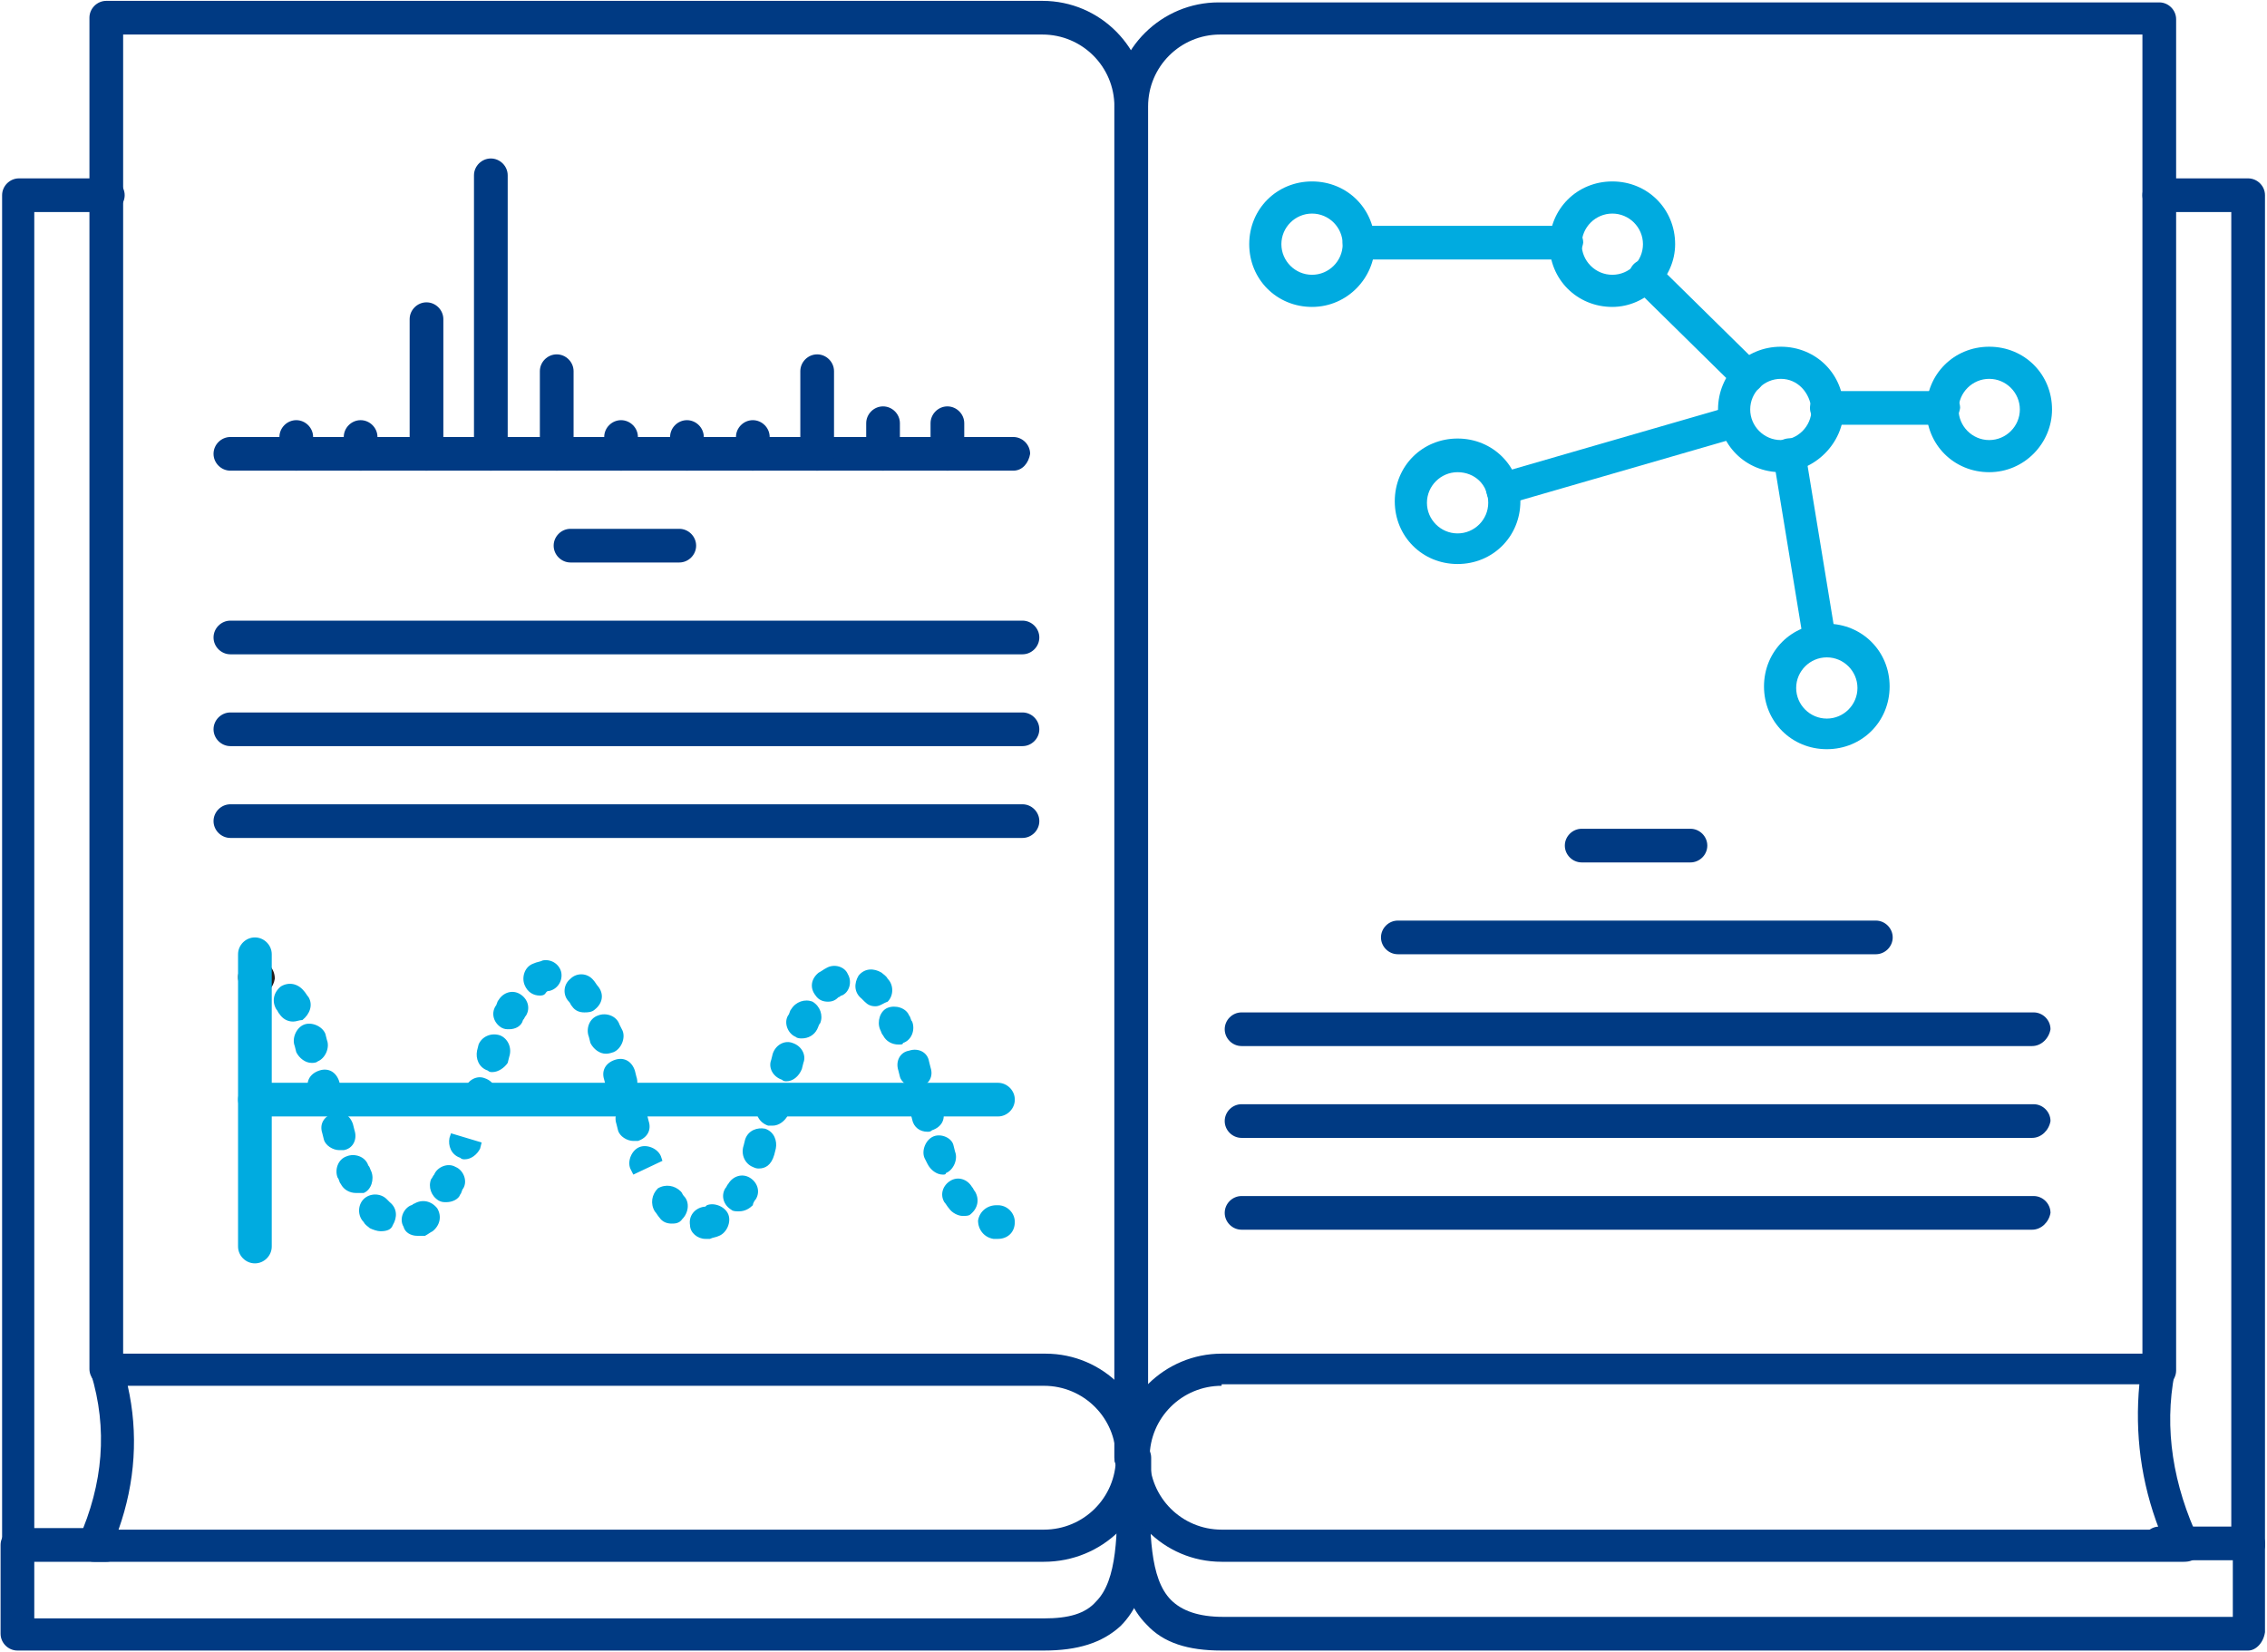 <?xml version="1.0" encoding="UTF-8"?>
<svg width="166px" height="121px" viewBox="0 0 166 121" version="1.1" xmlns="http://www.w3.org/2000/svg" xmlns:xlink="http://www.w3.org/1999/xlink">
    <!-- Generator: Sketch 52.1 (67048) - http://www.bohemiancoding.com/sketch -->
    <title>实验笔记</title>
    <desc>Created with Sketch.</desc>
    <g id="Page-1" stroke="none" stroke-width="1" fill="none" fill-rule="evenodd">
        <g id="实验笔记">
            <path d="M96.073,22.477 C93.493,22.477 91.474,20.46 91.474,17.882 C91.474,15.304 93.493,13.287 96.073,13.287 C98.653,13.287 100.673,15.304 100.673,17.882 C100.673,20.348 98.653,22.477 96.073,22.477 Z M96.073,15.641 C94.839,15.641 93.829,16.649 93.829,17.882 C93.829,19.115 94.839,20.123 96.073,20.123 C97.307,20.123 98.317,19.115 98.317,17.882 C98.317,16.649 97.307,15.641 96.073,15.641 Z M106.731,41.305 C104.151,41.305 102.131,39.287 102.131,36.71 C102.131,34.132 104.151,32.115 106.731,32.115 C109.311,32.115 111.33,34.132 111.33,36.71 C111.33,39.287 109.311,41.305 106.731,41.305 Z M106.731,34.58 C105.497,34.58 104.487,35.589 104.487,36.822 C104.487,38.055 105.497,39.063 106.731,39.063 C107.965,39.063 108.975,38.055 108.975,36.822 C108.975,35.477 107.965,34.58 106.731,34.58 Z M118.062,22.477 C115.481,22.477 113.462,20.46 113.462,17.882 C113.462,15.304 115.481,13.287 118.062,13.287 C120.642,13.287 122.661,15.304 122.661,17.882 C122.661,20.348 120.53,22.477 118.062,22.477 Z M118.062,15.641 C116.828,15.641 115.818,16.649 115.818,17.882 C115.818,19.115 116.828,20.123 118.062,20.123 C119.296,20.123 120.305,19.115 120.305,17.882 C120.305,16.649 119.296,15.641 118.062,15.641 Z M130.402,34.58 C127.822,34.58 125.802,32.563 125.802,29.986 C125.802,27.408 127.822,25.391 130.402,25.391 C132.982,25.391 135.002,27.408 135.002,29.986 C135.002,32.451 132.87,34.58 130.402,34.58 Z M130.402,27.744 C129.168,27.744 128.158,28.753 128.158,29.986 C128.158,31.218 129.168,32.227 130.402,32.227 C131.636,32.227 132.646,31.218 132.646,29.986 C132.534,28.753 131.636,27.744 130.402,27.744 Z M133.768,54.865 C131.187,54.865 129.168,52.848 129.168,50.27 C129.168,47.693 131.187,45.675 133.768,45.675 C136.348,45.675 138.367,47.693 138.367,50.27 C138.367,52.848 136.348,54.865 133.768,54.865 Z M133.768,48.141 C132.534,48.141 131.524,49.149 131.524,50.382 C131.524,51.615 132.534,52.624 133.768,52.624 C135.002,52.624 136.011,51.615 136.011,50.382 C136.011,49.149 135.002,48.141 133.768,48.141 Z M145.659,34.58 C143.079,34.58 141.06,32.563 141.06,29.986 C141.06,27.408 143.079,25.391 145.659,25.391 C148.24,25.391 150.259,27.408 150.259,29.986 C150.259,32.451 148.24,34.58 145.659,34.58 Z M145.659,27.744 C144.425,27.744 143.416,28.753 143.416,29.986 C143.416,31.218 144.425,32.227 145.659,32.227 C146.893,32.227 147.903,31.218 147.903,29.986 C147.903,28.753 146.893,27.744 145.659,27.744 Z" id="形状" fill="#00ABE0" fill-rule="nonzero"></path>
            <path d="M76.441,114.374 L6.885,114.374 C6.437,114.374 6.1,114.15 5.876,113.814 C5.651,113.477 5.651,113.029 5.764,112.693 C7.559,108.658 7.895,104.624 6.661,100.589 C6.549,100.253 6.661,99.805 6.885,99.581 C7.11,99.245 7.446,99.132 7.895,99.132 L76.553,99.132 C80.816,99.132 84.181,102.607 84.181,106.753 C84.181,111.012 80.704,114.374 76.441,114.374 Z M8.68,112.02 L76.441,112.02 C79.357,112.02 81.713,109.667 81.713,106.753 C81.713,103.839 79.357,101.486 76.441,101.486 L9.353,101.486 C10.139,104.96 9.914,108.546 8.68,112.02 Z" id="形状" fill="#003A83" fill-rule="nonzero"></path>
            <path d="M76.441,120.874 L1.276,120.874 C0.603,120.874 0.042,120.314 0.042,119.641 L0.042,113.141 C0.042,112.469 0.603,111.908 1.276,111.908 L7.783,111.908 C8.456,111.908 9.017,112.469 9.017,113.141 C9.017,113.814 8.456,114.374 7.783,114.374 L2.51,114.374 L2.51,118.52 L76.441,118.52 C78.236,118.52 79.47,118.184 80.255,117.288 C81.826,115.719 81.826,112.357 81.826,108.434 L81.826,106.753 C81.826,106.081 82.386,105.52 83.06,105.52 C83.733,105.52 84.294,106.081 84.294,106.753 L84.294,108.434 C84.294,112.917 84.406,116.727 82.05,119.081 C80.704,120.314 78.909,120.874 76.441,120.874 Z" id="路径" fill="#003A83"></path>
            <path d="M164.619,120.874 L89.454,120.874 C86.986,120.874 85.191,120.314 83.957,118.969 C81.713,116.727 81.713,112.805 81.713,108.322 L81.713,106.641 C81.713,105.969 82.274,105.408 82.947,105.408 C83.621,105.408 84.181,105.969 84.181,106.641 L84.181,108.322 C84.181,112.245 84.181,115.607 85.752,117.176 C86.537,117.96 87.771,118.408 89.566,118.408 L163.497,118.408 L163.497,114.262 L158.112,114.262 C157.439,114.262 156.878,113.701 156.878,113.029 C156.878,112.357 157.439,111.796 158.112,111.796 L164.619,111.796 C165.292,111.796 165.853,112.357 165.853,113.029 L165.853,119.529 C165.741,120.314 165.18,120.874 164.619,120.874 Z" id="路径" fill="#003A83"></path>
            <path d="M82.835,107.986 C82.162,107.986 81.601,107.426 81.601,106.753 L81.601,7.796 C81.601,4.882 79.245,2.529 76.328,2.529 L9.017,2.529 L9.017,100.253 C9.017,100.926 8.456,101.486 7.783,101.486 C7.11,101.486 6.549,100.926 6.549,100.253 L6.549,1.296 C6.549,0.623 7.11,0.063 7.783,0.063 L76.328,0.063 C80.592,0.063 83.957,3.537 83.957,7.684 L83.957,106.641 C83.957,107.426 83.508,107.986 82.835,107.986 Z" id="路径" fill="#003A83"></path>
            <path d="M82.835,107.986 C82.162,107.986 81.601,107.426 81.601,106.753 L81.601,7.796 C81.601,3.537 85.079,0.175 89.23,0.175 L158.112,0.175 C158.785,0.175 159.346,0.735 159.346,1.408 L159.346,100.365 C159.346,101.038 158.785,101.598 158.112,101.598 C157.439,101.598 156.878,101.038 156.878,100.365 L156.878,2.529 L89.342,2.529 C86.425,2.529 84.069,4.882 84.069,7.796 L84.069,106.753 C83.957,107.426 83.508,107.986 82.835,107.986 Z" id="路径" fill="#003A83"></path>
            <path d="M159.907,114.374 L89.454,114.374 C85.191,114.374 81.826,110.9 81.826,106.753 C81.826,102.495 85.303,99.132 89.454,99.132 L158.112,99.132 C158.448,99.132 158.785,99.245 159.009,99.581 C159.234,99.805 159.346,100.253 159.234,100.589 C158.448,104.624 159.122,108.77 161.029,112.805 C161.253,113.141 161.141,113.589 160.917,113.926 C160.692,114.262 160.356,114.374 159.907,114.374 Z M89.454,101.486 C86.537,101.486 84.181,103.839 84.181,106.753 C84.181,109.667 86.537,112.02 89.454,112.02 L158.112,112.02 C156.766,108.546 156.317,104.96 156.654,101.374 L89.454,101.374 L89.454,101.486 Z M1.388,114.374 C0.715,114.374 0.154,113.814 0.154,113.141 L0.154,14.296 C0.154,13.623 0.715,13.063 1.388,13.063 L7.895,13.063 C8.568,13.063 9.129,13.623 9.129,14.296 C9.129,14.968 8.568,15.529 7.895,15.529 L2.51,15.529 L2.51,113.253 C2.51,113.926 2.061,114.374 1.388,114.374 Z M164.619,114.374 C163.946,114.374 163.385,113.814 163.385,113.141 L163.385,15.529 L158.112,15.529 C157.439,15.529 156.878,14.968 156.878,14.296 C156.878,13.623 157.439,13.063 158.112,13.063 L164.619,13.063 C165.292,13.063 165.853,13.623 165.853,14.296 L165.853,113.253 C165.741,113.926 165.18,114.374 164.619,114.374 Z" id="形状" fill="#003A83" fill-rule="nonzero"></path>
            <path d="M142.294,31.106 L133.768,31.106 C133.094,31.106 132.534,30.546 132.534,29.874 C132.534,29.201 133.094,28.641 133.768,28.641 L142.294,28.641 C142.967,28.641 143.528,29.201 143.528,29.874 C143.416,30.658 142.855,31.106 142.294,31.106 Z M127.934,28.753 C127.597,28.753 127.373,28.641 127.149,28.417 L119.632,21.02 C119.183,20.572 119.183,19.787 119.632,19.339 C120.081,18.891 120.866,18.891 121.315,19.339 L128.831,26.736 C129.28,27.184 129.28,27.968 128.831,28.417 C128.607,28.641 128.27,28.753 127.934,28.753 Z M133.207,48.141 C132.646,48.141 132.085,47.693 132.085,47.132 L129.841,33.46 C129.729,32.787 130.178,32.227 130.851,32.115 C131.524,32.003 132.085,32.451 132.197,33.124 L134.441,46.796 C134.553,47.468 134.104,48.029 133.431,48.141 L133.207,48.141 Z M109.984,37.046 C109.423,37.046 108.975,36.71 108.862,36.149 C108.638,35.477 109.087,34.917 109.648,34.693 L126.7,29.761 C127.373,29.537 127.934,29.986 128.158,30.546 C128.383,31.218 127.934,31.779 127.373,32.003 L110.321,36.934 C110.209,36.934 110.096,37.046 109.984,37.046 Z M114.696,19.003 L99.551,19.003 C98.878,19.003 98.317,18.442 98.317,17.77 C98.317,17.098 98.878,16.537 99.551,16.537 L114.696,16.537 C115.369,16.537 115.93,17.098 115.93,17.77 C115.818,18.555 115.257,19.003 114.696,19.003 Z" id="形状" fill="#00ABE0" fill-rule="nonzero"></path>
            <path d="M123.783,63.158 L115.818,63.158 C115.145,63.158 114.584,62.598 114.584,61.925 C114.584,61.253 115.145,60.693 115.818,60.693 L123.783,60.693 C124.456,60.693 125.017,61.253 125.017,61.925 C125.017,62.598 124.456,63.158 123.783,63.158 Z M137.358,69.882 L102.356,69.882 C101.682,69.882 101.122,69.322 101.122,68.65 C101.122,67.977 101.682,67.417 102.356,67.417 L137.358,67.417 C138.031,67.417 138.592,67.977 138.592,68.65 C138.592,69.322 138.031,69.882 137.358,69.882 Z M148.801,76.606 L90.913,76.606 C90.239,76.606 89.679,76.046 89.679,75.374 C89.679,74.701 90.239,74.141 90.913,74.141 L148.913,74.141 C149.586,74.141 150.147,74.701 150.147,75.374 C150.035,76.046 149.474,76.606 148.801,76.606 Z M148.801,83.331 L90.913,83.331 C90.239,83.331 89.679,82.77 89.679,82.098 C89.679,81.425 90.239,80.865 90.913,80.865 L148.913,80.865 C149.586,80.865 150.147,81.425 150.147,82.098 C150.035,82.77 149.474,83.331 148.801,83.331 Z M148.801,90.055 L90.913,90.055 C90.239,90.055 89.679,89.494 89.679,88.822 C89.679,88.15 90.239,87.589 90.913,87.589 L148.913,87.589 C149.586,87.589 150.147,88.15 150.147,88.822 C150.035,89.494 149.474,90.055 148.801,90.055 Z M49.74,41.193 L41.775,41.193 C41.102,41.193 40.541,40.632 40.541,39.96 C40.541,39.287 41.102,38.727 41.775,38.727 L49.74,38.727 C50.414,38.727 50.974,39.287 50.974,39.96 C50.974,40.632 50.414,41.193 49.74,41.193 Z M74.87,47.917 L16.87,47.917 C16.197,47.917 15.636,47.356 15.636,46.684 C15.636,46.012 16.197,45.451 16.87,45.451 L74.87,45.451 C75.543,45.451 76.104,46.012 76.104,46.684 C76.104,47.356 75.543,47.917 74.87,47.917 Z M74.87,54.641 L16.87,54.641 C16.197,54.641 15.636,54.081 15.636,53.408 C15.636,52.736 16.197,52.175 16.87,52.175 L74.87,52.175 C75.543,52.175 76.104,52.736 76.104,53.408 C76.104,54.081 75.543,54.641 74.87,54.641 Z M74.87,61.365 L16.87,61.365 C16.197,61.365 15.636,60.805 15.636,60.132 C15.636,59.46 16.197,58.9 16.87,58.9 L74.87,58.9 C75.543,58.9 76.104,59.46 76.104,60.132 C76.104,60.805 75.543,61.365 74.87,61.365 Z" id="形状" fill="#003A83" fill-rule="nonzero"></path>
            <path d="M73.075,81.762 L18.665,81.762 C17.992,81.762 17.431,81.201 17.431,80.529 C17.431,79.856 17.992,79.296 18.665,79.296 L73.075,79.296 C73.748,79.296 74.309,79.856 74.309,80.529 C74.309,81.201 73.748,81.762 73.075,81.762 Z" id="路径" fill="#00ABE0"></path>
            <path d="M18.889,72.796 L18.777,72.796 L18.665,72.796 C17.992,72.796 17.431,72.236 17.431,71.563 C17.431,70.891 17.992,70.331 18.665,70.331 L19.001,70.331 C19.675,70.443 20.123,71.003 20.123,71.675 C20.011,72.348 19.562,72.796 18.889,72.796 Z" id="路径" fill="#211D1C"></path>
            <path d="M51.648,90.727 C51.087,90.727 50.526,90.279 50.526,89.719 C50.414,89.046 50.862,88.486 51.535,88.374 C51.648,88.374 51.648,88.374 51.76,88.262 C52.321,88.038 53.106,88.374 53.33,88.934 C53.555,89.494 53.218,90.279 52.657,90.503 C52.433,90.615 52.208,90.615 51.984,90.727 L51.648,90.727 Z M30.557,90.503 C30.108,90.503 29.659,90.279 29.547,89.831 C29.21,89.27 29.547,88.486 30.108,88.262 C30.22,88.262 30.22,88.15 30.332,88.15 C30.893,87.813 31.566,87.925 32.015,88.486 C32.352,89.046 32.239,89.719 31.678,90.167 C31.454,90.279 31.342,90.391 31.118,90.503 L30.557,90.503 Z M27.864,90.167 C27.64,90.167 27.303,90.055 27.079,89.943 C26.967,89.831 26.742,89.719 26.63,89.494 C26.181,89.046 26.181,88.262 26.63,87.813 C27.079,87.365 27.864,87.365 28.313,87.813 L28.537,88.038 C29.098,88.486 29.098,89.158 28.762,89.719 C28.649,90.055 28.313,90.167 27.864,90.167 Z M49.179,89.607 C48.843,89.607 48.506,89.494 48.282,89.158 C48.17,89.046 48.058,88.822 47.945,88.71 C47.609,88.15 47.721,87.477 48.17,87.029 C48.731,86.693 49.404,86.805 49.853,87.253 C49.965,87.365 49.965,87.477 50.077,87.589 C50.526,88.038 50.414,88.822 49.965,89.27 C49.74,89.607 49.404,89.607 49.179,89.607 Z M70.495,89.046 C70.158,89.046 69.709,88.822 69.485,88.486 C69.373,88.374 69.261,88.15 69.149,88.038 C68.812,87.477 69.036,86.805 69.597,86.469 C70.158,86.132 70.831,86.357 71.168,86.917 C71.28,87.029 71.28,87.141 71.392,87.253 C71.729,87.813 71.617,88.486 71.056,88.934 C70.944,89.046 70.719,89.046 70.495,89.046 Z M54.116,88.71 C53.891,88.71 53.667,88.71 53.555,88.598 C52.994,88.262 52.769,87.589 53.106,87.029 C53.218,86.917 53.218,86.805 53.33,86.693 C53.667,86.132 54.34,85.908 54.901,86.244 C55.462,86.581 55.686,87.253 55.35,87.813 C55.238,87.925 55.125,88.15 55.125,88.262 C54.901,88.486 54.564,88.71 54.116,88.71 Z M32.688,88.038 C32.464,88.038 32.352,88.038 32.127,87.925 C31.566,87.589 31.342,86.917 31.566,86.357 C31.678,86.244 31.678,86.132 31.791,86.02 C32.015,85.46 32.8,85.124 33.361,85.46 C33.922,85.684 34.259,86.469 33.922,87.029 C33.81,87.141 33.81,87.365 33.698,87.477 C33.586,87.813 33.137,88.038 32.688,88.038 Z M26.069,87.365 C25.62,87.365 25.172,87.141 24.947,86.693 C24.835,86.581 24.835,86.357 24.723,86.244 C24.499,85.684 24.723,84.9 25.396,84.675 C25.957,84.451 26.742,84.675 26.967,85.348 C27.079,85.46 27.079,85.572 27.191,85.796 C27.415,86.357 27.191,87.141 26.63,87.365 L26.069,87.365 Z M69.036,86.02 C68.588,86.02 68.139,85.684 67.915,85.236 L67.69,84.788 C67.466,84.227 67.802,83.443 68.363,83.219 C68.924,82.994 69.709,83.331 69.822,83.891 L69.934,84.339 C70.158,84.9 69.822,85.684 69.261,85.908 C69.261,86.02 69.149,86.02 69.036,86.02 Z M46.375,86.02 L46.15,85.572 C45.926,85.012 46.263,84.227 46.824,84.003 C47.384,83.779 48.17,84.115 48.394,84.675 L48.506,85.012 L46.375,86.02 Z M55.574,85.572 C55.462,85.572 55.35,85.572 55.125,85.46 C54.564,85.236 54.228,84.563 54.452,83.891 L54.564,83.443 C54.789,82.77 55.462,82.546 56.023,82.658 C56.696,82.882 56.92,83.555 56.808,84.115 L56.696,84.563 C56.472,85.348 56.023,85.572 55.574,85.572 Z M34.034,84.9 C33.922,84.9 33.81,84.9 33.698,84.788 C33.025,84.563 32.8,83.891 32.913,83.331 L33.025,82.994 L34.147,83.331 L35.268,83.667 L35.156,84.115 C34.932,84.563 34.483,84.9 34.034,84.9 Z M24.835,84.227 C24.386,84.227 23.825,83.891 23.713,83.443 L23.601,82.994 C23.377,82.322 23.713,81.762 24.386,81.538 C25.06,81.313 25.62,81.65 25.845,82.322 L25.957,82.77 C26.181,83.443 25.845,84.115 25.172,84.227 L24.835,84.227 Z M46.375,83.555 C45.926,83.555 45.365,83.219 45.253,82.77 L45.141,82.322 C44.916,81.65 45.253,81.089 45.926,80.865 C46.599,80.641 47.16,80.977 47.384,81.65 L47.497,82.098 C47.721,82.77 47.384,83.331 46.711,83.555 L46.375,83.555 Z M67.915,82.882 C67.354,82.882 66.905,82.546 66.793,81.986 L66.68,81.538 C66.456,80.865 66.793,80.305 67.466,80.081 C68.139,79.856 68.7,80.193 68.924,80.865 L69.036,81.313 C69.261,81.986 68.924,82.546 68.251,82.77 C68.139,82.882 68.027,82.882 67.915,82.882 Z M56.584,82.434 L56.247,82.434 C55.574,82.21 55.238,81.538 55.462,80.977 L55.574,80.529 C55.798,79.856 56.472,79.52 57.032,79.744 C57.706,79.969 58.042,80.641 57.818,81.201 L57.706,81.65 C57.481,82.098 57.032,82.434 56.584,82.434 Z M35.044,81.65 L34.707,81.65 C34.034,81.425 33.698,80.753 33.922,80.193 L34.034,79.744 C34.259,79.072 34.932,78.736 35.493,78.96 C36.166,79.184 36.502,79.856 36.278,80.417 L36.166,80.865 C35.942,81.313 35.493,81.65 35.044,81.65 Z M23.825,81.089 C23.265,81.089 22.816,80.753 22.704,80.305 L22.591,79.856 C22.367,79.184 22.704,78.624 23.377,78.4 C24.05,78.175 24.611,78.512 24.835,79.184 L24.947,79.632 C25.172,80.305 24.835,80.865 24.162,81.089 C24.162,80.977 24.05,81.089 23.825,81.089 Z M45.477,80.305 C44.916,80.305 44.468,79.969 44.355,79.52 L44.243,79.072 C44.019,78.4 44.355,77.839 45.029,77.615 C45.702,77.391 46.263,77.727 46.487,78.4 L46.599,78.848 C46.824,79.52 46.487,80.081 45.814,80.305 L45.477,80.305 Z M67.017,79.632 C66.568,79.632 66.007,79.296 65.895,78.848 L65.783,78.4 C65.559,77.727 65.895,77.055 66.568,76.943 C67.241,76.719 67.915,77.055 68.027,77.727 L68.139,78.175 C68.363,78.848 68.027,79.408 67.354,79.632 L67.017,79.632 Z M57.593,79.184 C57.481,79.184 57.369,79.184 57.257,79.072 C56.584,78.848 56.247,78.175 56.472,77.615 L56.584,77.167 C56.808,76.494 57.481,76.158 58.042,76.382 C58.715,76.606 59.052,77.279 58.827,77.839 L58.715,78.288 C58.491,78.848 58.042,79.184 57.593,79.184 Z M36.054,78.512 C35.942,78.512 35.829,78.512 35.717,78.4 C35.044,78.175 34.82,77.503 34.932,76.943 L35.044,76.494 C35.268,75.934 35.942,75.598 36.615,75.822 C37.176,76.046 37.512,76.719 37.288,77.391 L37.176,77.839 C36.951,78.175 36.502,78.512 36.054,78.512 Z M22.816,77.839 C22.367,77.839 21.918,77.503 21.694,77.055 L21.582,76.606 C21.357,76.046 21.694,75.262 22.255,75.038 C22.816,74.813 23.601,75.15 23.825,75.71 L23.938,76.158 C24.162,76.719 23.825,77.503 23.265,77.727 C23.152,77.839 22.928,77.839 22.816,77.839 Z M44.355,77.167 C43.907,77.167 43.458,76.831 43.234,76.382 L43.121,75.934 C42.897,75.374 43.121,74.589 43.795,74.365 C44.355,74.141 45.141,74.365 45.365,75.038 L45.59,75.486 C45.814,76.046 45.477,76.831 44.916,77.055 C44.58,77.167 44.468,77.167 44.355,77.167 Z M65.783,76.494 C65.334,76.494 64.885,76.27 64.661,75.822 C64.549,75.71 64.549,75.598 64.437,75.374 C64.212,74.813 64.437,74.029 64.998,73.805 C65.559,73.581 66.344,73.805 66.568,74.365 C66.68,74.477 66.68,74.701 66.793,74.813 C67.017,75.374 66.793,76.158 66.12,76.382 C66.12,76.494 66.007,76.494 65.783,76.494 Z M58.715,76.046 C58.603,76.046 58.379,76.046 58.267,75.934 C57.706,75.71 57.369,74.925 57.706,74.365 C57.818,74.253 57.818,74.029 57.93,73.917 C58.267,73.356 58.94,73.132 59.501,73.356 C60.061,73.693 60.286,74.365 60.061,74.925 C59.949,75.038 59.949,75.15 59.837,75.374 C59.613,75.822 59.164,76.046 58.715,76.046 Z M37.288,75.374 C37.063,75.374 36.951,75.374 36.727,75.262 C36.166,74.925 35.942,74.253 36.278,73.693 C36.39,73.581 36.39,73.356 36.502,73.244 C36.839,72.684 37.512,72.46 38.073,72.796 C38.634,73.132 38.858,73.805 38.522,74.365 C38.41,74.477 38.41,74.589 38.297,74.701 C38.185,75.15 37.737,75.374 37.288,75.374 Z M21.47,74.813 C21.021,74.813 20.684,74.589 20.46,74.253 C20.348,74.141 20.348,74.029 20.236,73.917 C19.899,73.356 20.011,72.684 20.572,72.236 C21.133,71.9 21.806,72.012 22.255,72.572 C22.367,72.684 22.479,72.908 22.591,73.02 C22.928,73.581 22.704,74.253 22.143,74.701 C21.918,74.701 21.694,74.813 21.47,74.813 Z M42.785,74.141 C42.448,74.141 42.112,74.029 41.887,73.693 C41.775,73.581 41.775,73.469 41.663,73.356 C41.214,72.908 41.214,72.124 41.775,71.675 C42.224,71.227 43.009,71.227 43.458,71.787 C43.57,71.9 43.682,72.124 43.795,72.236 C44.243,72.796 44.131,73.469 43.57,73.917 C43.346,74.141 43.009,74.141 42.785,74.141 Z M64.1,73.693 C63.764,73.693 63.539,73.581 63.315,73.356 L63.091,73.132 C62.53,72.684 62.53,72.012 62.866,71.451 C63.315,70.891 63.988,70.891 64.549,71.227 C64.661,71.339 64.885,71.451 64.998,71.675 C65.446,72.124 65.446,72.908 64.998,73.356 C64.661,73.469 64.437,73.693 64.1,73.693 Z M60.622,73.356 C60.286,73.356 59.949,73.244 59.725,72.908 C59.276,72.348 59.388,71.675 59.949,71.227 C60.174,71.115 60.286,71.003 60.51,70.891 C61.071,70.555 61.856,70.779 62.081,71.339 C62.417,71.9 62.193,72.684 61.632,72.908 C61.52,72.908 61.52,73.02 61.408,73.02 C61.183,73.244 60.959,73.356 60.622,73.356 Z M39.531,72.908 C39.083,72.908 38.634,72.684 38.41,72.124 C38.185,71.563 38.41,70.779 39.083,70.555 C39.307,70.443 39.531,70.443 39.756,70.331 C40.429,70.219 40.99,70.667 41.102,71.227 C41.214,71.9 40.766,72.46 40.205,72.572 C40.092,72.572 40.092,72.572 39.98,72.684 C39.868,72.908 39.644,72.908 39.531,72.908 Z M73.075,90.727 L72.739,90.727 C72.065,90.615 71.617,90.055 71.617,89.382 C71.729,88.71 72.29,88.262 72.963,88.262 L73.075,88.262 C73.748,88.262 74.309,88.822 74.309,89.494 C74.309,90.279 73.748,90.727 73.075,90.727 Z" id="形状" fill="#00ABE0" fill-rule="nonzero"></path>
            <path d="M74.197,34.468 L16.87,34.468 C16.197,34.468 15.636,33.908 15.636,33.236 C15.636,32.563 16.197,32.003 16.87,32.003 L74.197,32.003 C74.87,32.003 75.431,32.563 75.431,33.236 C75.319,33.908 74.87,34.468 74.197,34.468 Z" id="路径" fill="#003A83"></path>
            <path d="M21.694,34.468 C21.021,34.468 20.46,33.908 20.46,33.236 L20.46,32.003 C20.46,31.33 21.021,30.77 21.694,30.77 C22.367,30.77 22.928,31.33 22.928,32.003 L22.928,33.236 C22.816,33.908 22.367,34.468 21.694,34.468 Z M26.406,34.468 C25.733,34.468 25.172,33.908 25.172,33.236 L25.172,32.003 C25.172,31.33 25.733,30.77 26.406,30.77 C27.079,30.77 27.64,31.33 27.64,32.003 L27.64,33.236 C27.64,33.908 27.079,34.468 26.406,34.468 Z M31.23,34.468 C30.557,34.468 29.996,33.908 29.996,33.236 L29.996,23.373 C29.996,22.701 30.557,22.141 31.23,22.141 C31.903,22.141 32.464,22.701 32.464,23.373 L32.464,33.236 C32.352,33.908 31.903,34.468 31.23,34.468 Z M35.942,34.468 C35.268,34.468 34.707,33.908 34.707,33.236 L34.707,12.839 C34.707,12.167 35.268,11.606 35.942,11.606 C36.615,11.606 37.176,12.167 37.176,12.839 L37.176,33.348 C37.176,33.908 36.615,34.468 35.942,34.468 Z M40.766,34.468 C40.092,34.468 39.531,33.908 39.531,33.236 L39.531,27.184 C39.531,26.511 40.092,25.951 40.766,25.951 C41.439,25.951 42,26.511 42,27.184 L42,33.236 C42,33.908 41.439,34.468 40.766,34.468 Z M45.477,34.468 C44.804,34.468 44.243,33.908 44.243,33.236 L44.243,32.003 C44.243,31.33 44.804,30.77 45.477,30.77 C46.15,30.77 46.711,31.33 46.711,32.003 L46.711,33.236 C46.711,33.908 46.15,34.468 45.477,34.468 Z M50.301,34.468 C49.628,34.468 49.067,33.908 49.067,33.236 L49.067,32.003 C49.067,31.33 49.628,30.77 50.301,30.77 C50.974,30.77 51.535,31.33 51.535,32.003 L51.535,33.236 C51.535,33.908 50.974,34.468 50.301,34.468 Z M55.125,34.468 C54.452,34.468 53.891,33.908 53.891,33.236 L53.891,32.003 C53.891,31.33 54.452,30.77 55.125,30.77 C55.798,30.77 56.359,31.33 56.359,32.003 L56.359,33.236 C56.247,33.908 55.686,34.468 55.125,34.468 Z M59.837,34.468 C59.164,34.468 58.603,33.908 58.603,33.236 L58.603,27.184 C58.603,26.511 59.164,25.951 59.837,25.951 C60.51,25.951 61.071,26.511 61.071,27.184 L61.071,33.236 C61.071,33.908 60.51,34.468 59.837,34.468 Z M64.661,34.468 C63.988,34.468 63.427,33.908 63.427,33.236 L63.427,30.994 C63.427,30.322 63.988,29.761 64.661,29.761 C65.334,29.761 65.895,30.322 65.895,30.994 L65.895,33.236 C65.783,33.908 65.222,34.468 64.661,34.468 Z M69.373,34.468 C68.7,34.468 68.139,33.908 68.139,33.236 L68.139,30.994 C68.139,30.322 68.7,29.761 69.373,29.761 C70.046,29.761 70.607,30.322 70.607,30.994 L70.607,33.236 C70.607,33.908 70.046,34.468 69.373,34.468 Z" id="形状" fill="#003A83" fill-rule="nonzero"></path>
            <path d="M18.665,92.52 C17.992,92.52 17.431,91.96 17.431,91.288 L17.431,69.882 C17.431,69.21 17.992,68.65 18.665,68.65 C19.338,68.65 19.899,69.21 19.899,69.882 L19.899,91.288 C19.899,91.96 19.338,92.52 18.665,92.52 Z" id="路径" fill="#00ABE0"></path>
        </g>
    </g>
</svg>